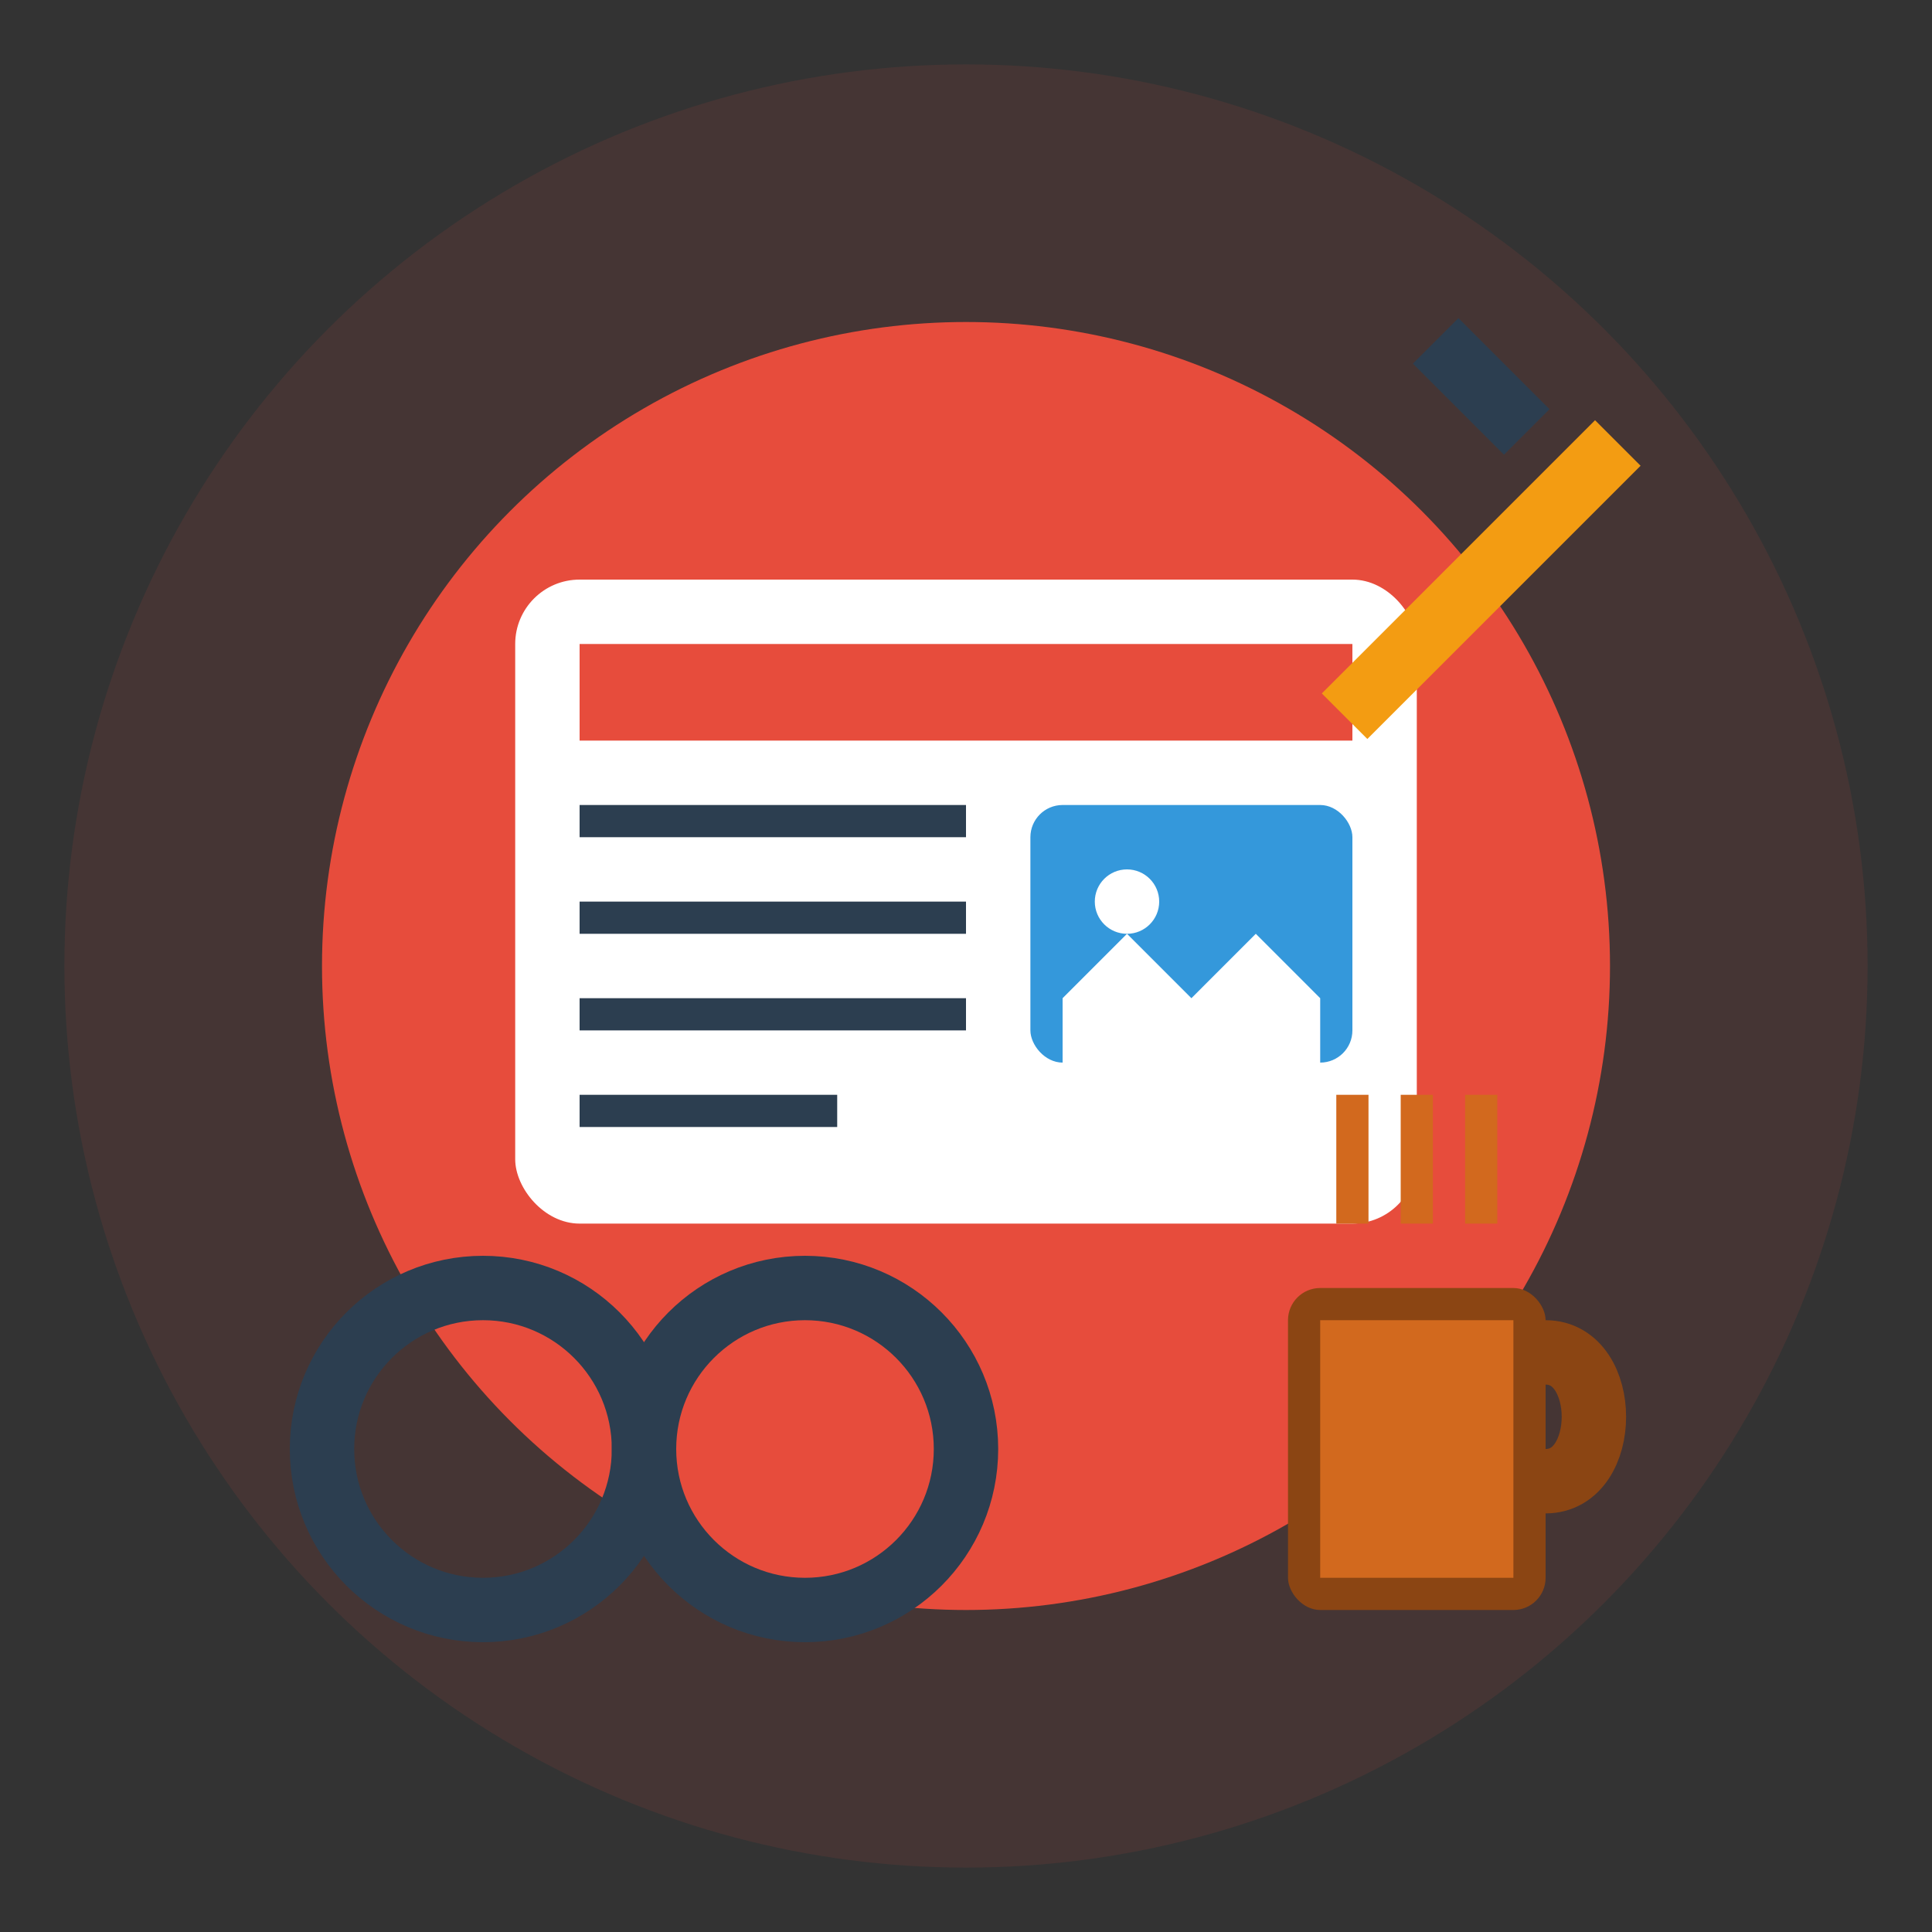 <svg width="60" height="60" viewBox="0 0 60 60" fill="none" xmlns="http://www.w3.org/2000/svg">
  <rect x="0" y="0" width="60" height="60" fill="#333333" stroke="none"/>
  <circle cx="30" cy="30" r="28" fill="#e74c3c" fill-opacity="0.1"/>
  <circle cx="30" cy="30" r="20" fill="#e74c3c"/>
  
  <!-- Newspaper -->
  <rect x="16" y="18" width="28" height="20" fill="#ffffff" rx="2"/>
  <rect x="18" y="20" width="24" height="3" fill="#e74c3c"/>
  <rect x="18" y="25" width="12" height="1" fill="#2c3e50"/>
  <rect x="18" y="28" width="12" height="1" fill="#2c3e50"/>
  <rect x="18" y="31" width="12" height="1" fill="#2c3e50"/>
  <rect x="18" y="34" width="8" height="1" fill="#2c3e50"/>
  
  <!-- Article Image -->
  <rect x="32" y="25" width="10" height="8" fill="#3498db" rx="1"/>
  <circle cx="35" cy="28" r="1" fill="#ffffff"/>
  <path d="M33 31 L35 29 L37 31 L39 29 L41 31 L41 33 L33 33 Z" fill="#ffffff"/>
  
  <!-- Pen -->
  <rect x="45" y="12" width="2" height="12" fill="#f39c12" transform="rotate(45 46 18)"/>
  <rect x="44" y="11" width="4" height="2" fill="#2c3e50" transform="rotate(45 46 12)"/>
  
  <!-- Reading Glasses -->
  <circle cx="15" cy="45" r="5" fill="none" stroke="#2c3e50" stroke-width="2"/>
  <circle cx="25" cy="45" r="5" fill="none" stroke="#2c3e50" stroke-width="2"/>
  <line x1="20" y1="45" x2="20" y2="45" stroke="#2c3e50" stroke-width="2"/>
  
  <!-- Coffee Cup -->
  <rect x="40" y="40" width="8" height="10" fill="#8b4513" rx="1"/>
  <rect x="41" y="41" width="6" height="8" fill="#d2691e"/>
  <path d="M48 42 C50 42 50 46 48 46" stroke="#8b4513" stroke-width="2" fill="none"/>
  
  <!-- Steam -->
  <path d="M42 38 C42 36 42 36 42 34" stroke="#d2691e" stroke-width="1"/>
  <path d="M44 38 C44 36 44 36 44 34" stroke="#d2691e" stroke-width="1"/>
  <path d="M46 38 C46 36 46 36 46 34" stroke="#d2691e" stroke-width="1"/>
</svg>
